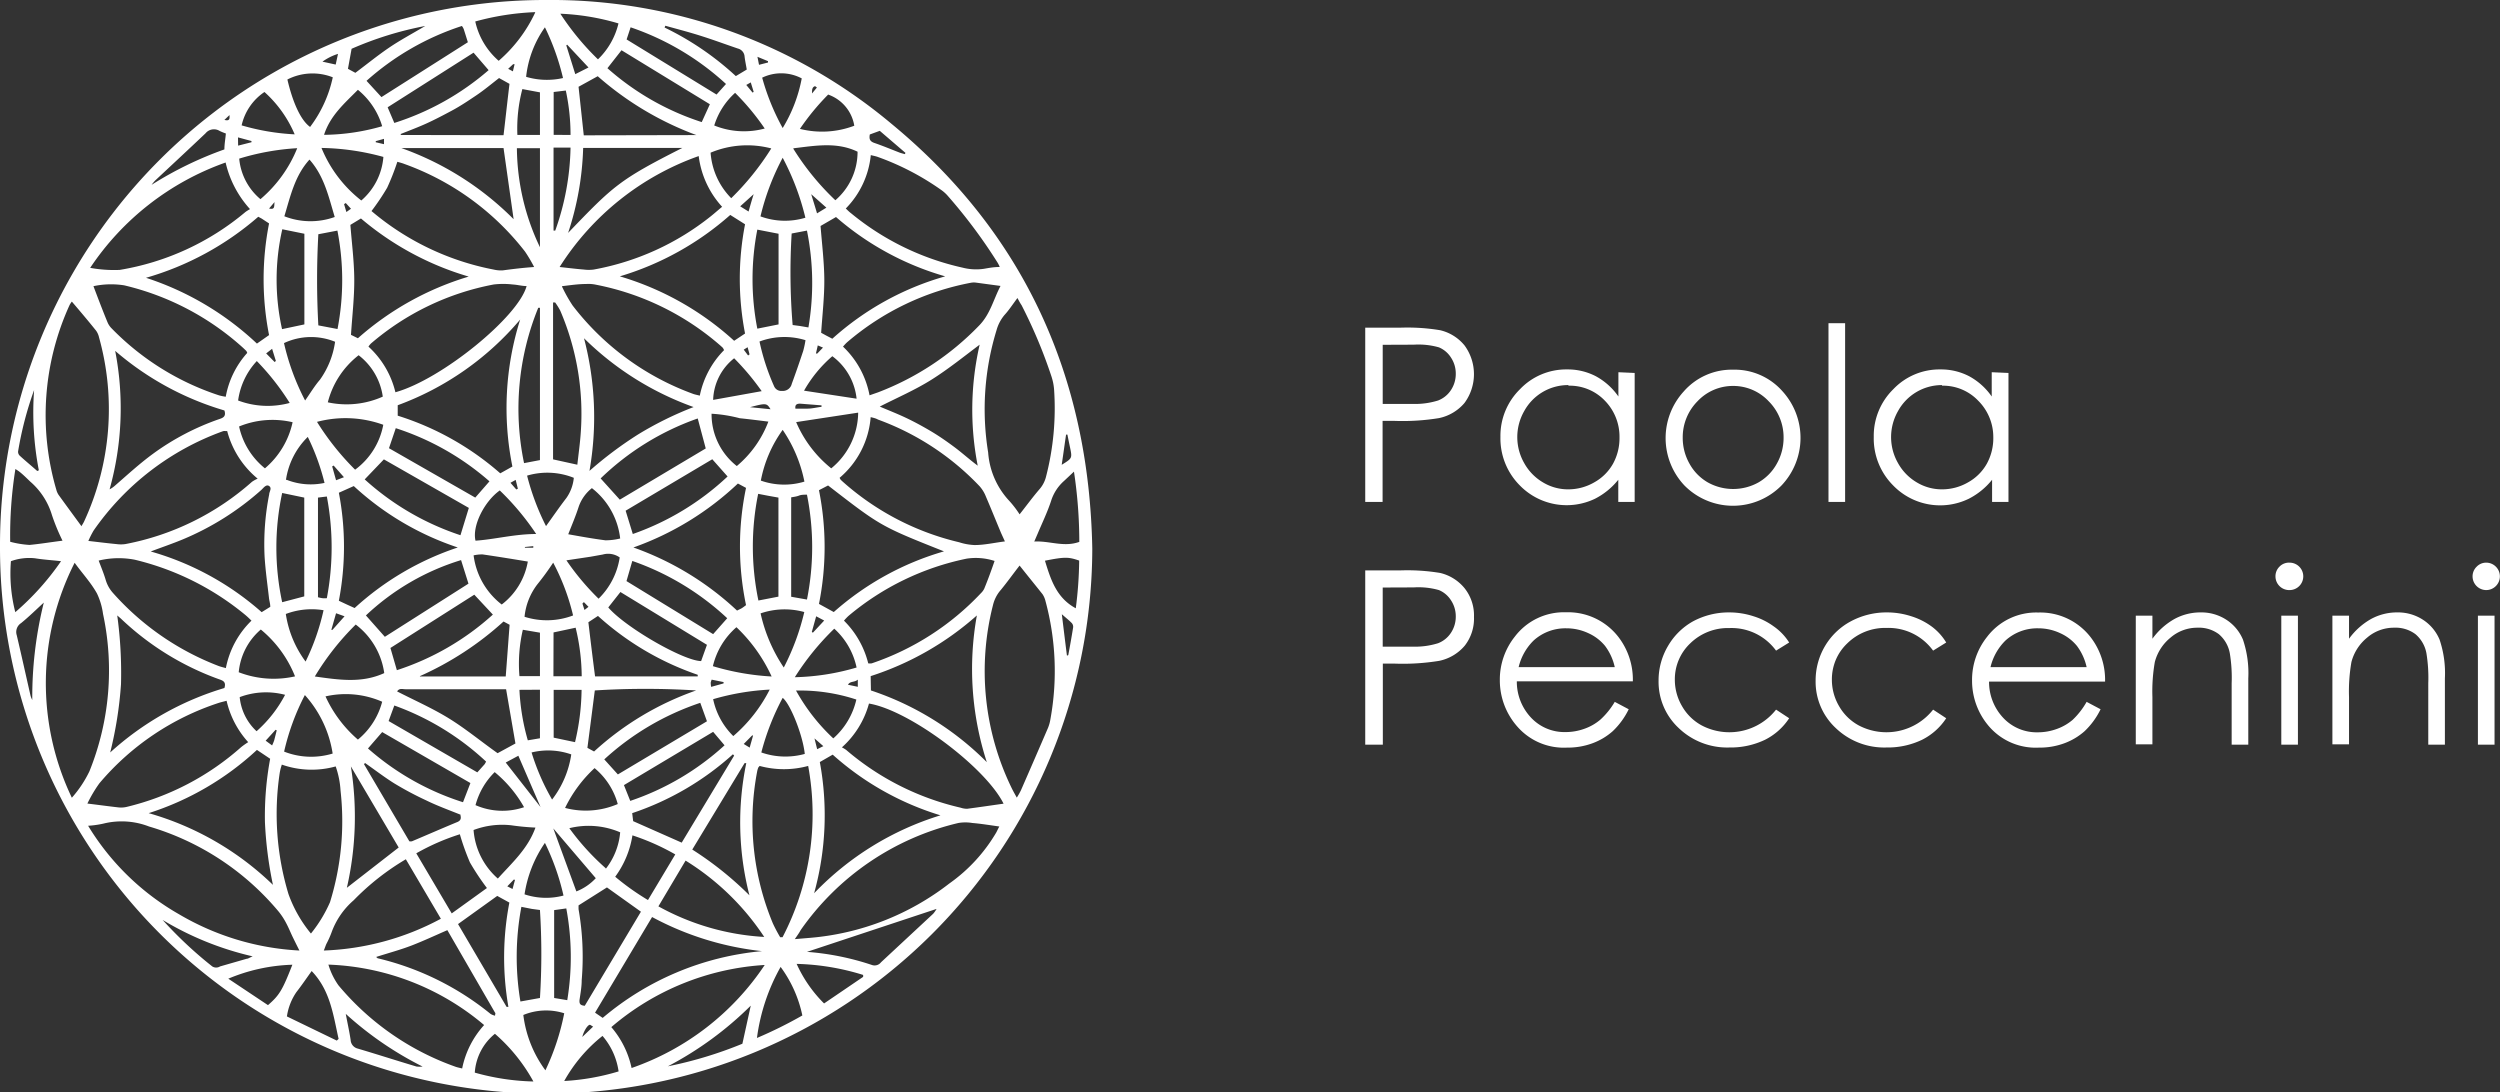 <svg id="Livello_1" data-name="Livello 1" xmlns="http://www.w3.org/2000/svg" viewBox="0 0 205.99 90"><rect x="0" y="0" width="205.99" height="90" fill="#333333" stroke="none"/><defs><style>.cls-1,.cls-2{fill:#fff;}.cls-1{fill-rule:evenodd;}</style></defs><title>paola-peccenini-head</title><path class="cls-1" d="M.51,46a44.94,44.94,0,0,1,45-45A43.64,43.64,0,0,1,74,11.23c10.9,9,16.26,20.82,16.51,35A45,45,0,0,1,.51,46ZM25.18,79.32c-.21-.42-.38-.76-.55-1.11s-.33-.75-.52-1.11a5.74,5.74,0,0,0-.65-1,22,22,0,0,0-10.67-7,6.24,6.24,0,0,0-3.75-.24,8,8,0,0,1-1.27.18,20.84,20.84,0,0,0,7.49,7.29A21.72,21.72,0,0,0,25.18,79.32ZM84.52,47.6c-.53.68-1,1.34-1.54,2a2.92,2.92,0,0,0-.65,1.25A22,22,0,0,0,83.9,66c.11.22.23.43.39.72a5.71,5.71,0,0,0,.34-.6q1.12-2.56,2.23-5.14a3.22,3.22,0,0,0,.2-.72,22.11,22.11,0,0,0-.41-9.75,1.74,1.74,0,0,0-.24-.55C85.79,49.18,85.17,48.42,84.52,47.6ZM72.25,35.37a7.29,7.29,0,0,1-2.56,5,.93.93,0,0,0,.1.17l.15.14a22,22,0,0,0,9.6,5,4.78,4.78,0,0,0,1.27.23c.81,0,1.62-.19,2.5-.3L83,44.93c-.42-1-.82-2-1.25-3a2.89,2.89,0,0,0-.52-.86,21.83,21.83,0,0,0-8.38-5.5C72.68,35.47,72.49,35.43,72.25,35.37Zm12.09-9.81c-.39.52-.7,1-1.06,1.39a3.33,3.33,0,0,0-.66,1.26,22.16,22.16,0,0,0-.69,10.07,6.52,6.52,0,0,0,1.75,4,8.19,8.19,0,0,1,.84,1.1c.57-.72,1.08-1.42,1.64-2.07a2.47,2.47,0,0,0,.53-1,22.54,22.54,0,0,0,.67-7.25A4.52,4.52,0,0,0,87.14,32a41,41,0,0,0-2.46-5.86C84.58,26,84.48,25.81,84.34,25.55ZM6.66,47.37a21.89,21.89,0,0,0-.23,19.36,9.45,9.45,0,0,0,1.45-2.18A22.21,22.21,0,0,0,9,51.59a5.67,5.67,0,0,0-.5-1.69C8,49,7.31,48.27,6.66,47.37Zm.55-3c.09-.15.16-.26.22-.38A22,22,0,0,0,8.67,28.8a1.51,1.51,0,0,0-.24-.55c-.64-.8-1.3-1.58-2-2.4a2,2,0,0,0-.18.27A21.86,21.86,0,0,0,5.15,41.35a1.39,1.39,0,0,0,.19.43C5.94,42.61,6.55,43.44,7.21,44.34ZM66,78.38l1.31-.11a21.66,21.66,0,0,0,11.43-4.48,13.53,13.53,0,0,0,3.86-4.2c.08-.15.15-.31.25-.49-.79-.11-1.51-.23-2.23-.29a3.48,3.48,0,0,0-1.14,0,22,22,0,0,0-13,8.83C66.37,77.85,66.26,78,66,78.38ZM7.79,45.57c.86.1,1.58.19,2.31.26a2.67,2.67,0,0,0,.74,0,21.87,21.87,0,0,0,10.43-5.13,2.6,2.6,0,0,1,.47-.26,7.56,7.56,0,0,1-2.51-3.92l-.12,0a.9.9,0,0,0-.2,0A22.09,22.09,0,0,0,8.22,44.72,7.87,7.87,0,0,0,7.79,45.57Zm64.37-12,.69-.24a22.87,22.87,0,0,0,8.32-5.49c.93-.94,1.19-2.15,1.78-3.28l-2-.27a1.33,1.33,0,0,0-.4,0,21.91,21.91,0,0,0-10.24,4.91c-.11.1-.21.21-.34.36A7.4,7.4,0,0,1,72.16,33.59ZM20.88,30.08a.59.59,0,0,0-.08-.17l-.25-.24a22.2,22.2,0,0,0-9.81-5.16,6.94,6.94,0,0,0-2.53.07c.4,1.06.78,2.06,1.17,3a1.58,1.58,0,0,0,.34.49,21.85,21.85,0,0,0,8.85,5.51,4.8,4.8,0,0,0,.54.11A7.35,7.35,0,0,1,20.88,30.08Zm62-7.1a3.25,3.25,0,0,0-.18-.35,43,43,0,0,0-4.13-5.53,3,3,0,0,0-.51-.45,21.67,21.67,0,0,0-5.2-2.71c-.18-.07-.37-.1-.6-.16a7.28,7.28,0,0,1-2.06,4.4c.15.14.27.27.42.38a21.92,21.92,0,0,0,9.19,4.49,4.47,4.47,0,0,0,1.76.1C81.94,23.09,82.35,23,82.85,23ZM46.62,23c.74.08,1.36.16,2,.21a3.14,3.14,0,0,0,.81,0,21.63,21.63,0,0,0,9.66-4.4c.3-.24.59-.5.92-.77a7.57,7.57,0,0,1-1.93-4.18A22.42,22.42,0,0,0,46.62,23ZM23.73,64c-.05.17-.08.26-.1.34s-.05.22-.07.33a22.84,22.84,0,0,0,.72,10,10.85,10.85,0,0,0,1.85,3.25,11.27,11.27,0,0,0,1.57-2.58,22.54,22.54,0,0,0,.87-9.19,7.35,7.35,0,0,0-.4-2A7.4,7.4,0,0,1,23.73,64ZM44.52,23a12,12,0,0,0-.75-1.27,22,22,0,0,0-9.94-7.22c-.2-.08-.42-.13-.58-.18a19.71,19.71,0,0,1-.84,2.14,19.5,19.5,0,0,1-1.29,1.92,22,22,0,0,0,10.06,4.82,2.7,2.7,0,0,0,.74.07C42.74,23.17,43.55,23.07,44.52,23Zm2.3,1.62a12.48,12.48,0,0,0,.87,1.55,22,22,0,0,0,9.89,7.27c.18.07.37.1.59.16a7.41,7.41,0,0,1,2-3.75,1.63,1.63,0,0,0-.1-.19l-.15-.14a22,22,0,0,0-10.3-5.06,2.94,2.94,0,0,0-.81-.06C48.18,24.4,47.57,24.49,46.82,24.58ZM8.64,47.19c.21.56.43,1.08.59,1.63a2.78,2.78,0,0,0,.6,1.05,22.28,22.28,0,0,0,8.68,6c.18.07.37.11.61.18a7.42,7.42,0,0,1,2.11-3.91c-.17-.17-.32-.31-.47-.44a22.53,22.53,0,0,0-9.14-4.58A7,7,0,0,0,8.64,47.19ZM33.09,33.32c3.79-1.05,10.13-6.21,10.81-8.75-.38,0-.77-.11-1.15-.13a6.58,6.58,0,0,0-1.56,0,21.69,21.69,0,0,0-10.11,4.86,1.55,1.55,0,0,0-.21.26A7.42,7.42,0,0,1,33.09,33.32ZM7.71,67.21c1,.12,1.78.23,2.59.32a2,2,0,0,0,.67-.05,21.88,21.88,0,0,0,9.41-4.92,6.62,6.62,0,0,1,.58-.41,7.6,7.6,0,0,1-1.78-3.41c-.25.07-.44.11-.63.17a21.67,21.67,0,0,0-9.85,6.63A11.24,11.24,0,0,0,7.71,67.21Zm62.17-4.63a2.84,2.84,0,0,1,.35.21,22.07,22.07,0,0,0,9.43,4.76,1.65,1.65,0,0,0,.54.09c1-.13,2-.28,3-.42-1.49-3-7.76-7.7-11.09-8.25A7.49,7.49,0,0,1,69.88,62.58ZM19.1,14.39A22.41,22.41,0,0,0,7.94,23.07a10.94,10.94,0,0,0,2.43.17,21.56,21.56,0,0,0,10.36-4.77,3.49,3.49,0,0,1,.38-.24A8.54,8.54,0,0,1,19.1,14.39ZM82.46,47.22a5,5,0,0,0-2.3-.19,22,22,0,0,0-9.74,4.72,4.23,4.23,0,0,0-.37.39,7.5,7.5,0,0,1,2,3.52,1.67,1.67,0,0,0,.28,0,22.06,22.06,0,0,0,9-5.78,1.31,1.31,0,0,0,.28-.38C81.93,48.72,82.19,48,82.46,47.22Zm-17.68,31,.21,0A21.94,21.94,0,0,0,67.1,64.11a7.61,7.61,0,0,1-4,0c-.07.09-.11.12-.12.16a1.79,1.79,0,0,0-.09.33,21.91,21.91,0,0,0,1.3,12.48A12.7,12.7,0,0,0,64.78,78.2ZM43.37,27.33a24.07,24.07,0,0,1-10.09,7.06v.86A23.43,23.43,0,0,1,41.73,40l1-.56A24.23,24.23,0,0,1,43.37,27.33ZM27.57,80.48a5.75,5.75,0,0,0,.83,1.71A22.2,22.2,0,0,0,38,88.88c.18.07.37.1.59.16a7.5,7.5,0,0,1,1.81-3.58A21,21,0,0,0,27.57,80.48Zm34.33-52a23.54,23.54,0,0,1,0-9l-1.22-.77a24.11,24.11,0,0,1-9.1,5.06A24.1,24.1,0,0,1,61,29.08ZM12.54,23.89a24.24,24.24,0,0,1,9.14,5.42l1-.7a23.76,23.76,0,0,1,0-9.2l-.61-.4-.28-.15A24.3,24.3,0,0,1,12.54,23.89ZM68.74,41l-.75.39a23.86,23.86,0,0,1,0,9.37l1.22.67a23.52,23.52,0,0,1,9.08-5C73.08,44.36,73.08,44.36,68.74,41Zm3.53,16.89a24.26,24.26,0,0,1,9.55,5.91A24.85,24.85,0,0,1,81,51.71a24.45,24.45,0,0,1-8.75,5Zm-2.89-39-1.26.73c.12,1.51.3,3,.31,4.41s-.16,2.9-.26,4.39l.44.24.48.25a23.46,23.46,0,0,1,9.3-5.14A23.62,23.62,0,0,1,69.39,18.88ZM63.52,80.51a21.42,21.42,0,0,0-12.64,5.12A7.59,7.59,0,0,1,52.55,89,21.72,21.72,0,0,0,63.52,80.51Zm4.07-5.91A24.28,24.28,0,0,1,78,68.18a23.59,23.59,0,0,1-8.88-5l-1.06.61A24.07,24.07,0,0,1,67.59,74.6ZM38.23,46.11a23.57,23.57,0,0,1-8.57-5.06l-1.23.55a23.62,23.62,0,0,1,0,8.9l.66.31.64.29A23.6,23.6,0,0,1,38.23,46.11ZM23,73.91a31.7,31.7,0,0,1-.66-5.17,25.86,25.86,0,0,1,.43-5.22l-1.09-.73A23.67,23.67,0,0,1,12.76,68,24.24,24.24,0,0,1,23,73.91ZM22.78,51c0-.27-.09-.52-.11-.76-.13-1.13-.29-2.26-.36-3.4a21,21,0,0,1,.38-5.1c0-.22.25-.51,0-.69s-.48.17-.66.33a23,23,0,0,1-6.45,4.06c-.84.35-1.7.64-2.65,1a23.51,23.51,0,0,1,9.14,5ZM30,28.87a24.24,24.24,0,0,1,9.13-5.08A24.26,24.26,0,0,1,30.25,19l-.87.53c.12,1.54.31,3,.32,4.49s-.17,3-.27,4.57ZM52.7,46.11a24.36,24.36,0,0,1,8.54,5.2c.17-.09.3-.14.41-.21s.21-.15.33-.24a23.59,23.59,0,0,1,0-9.66l-.67-.36A24.35,24.35,0,0,1,52.7,46.11ZM19,34.82A24.23,24.23,0,0,1,10,29.91a24.79,24.79,0,0,1-.46,11.41A2.18,2.18,0,0,0,10,41c1-.87,2-1.79,3.09-2.59a20.81,20.81,0,0,1,5.49-2.88C18.89,35.43,19.16,35.31,19,34.82Zm0,22.87c.17-.53-.15-.62-.46-.73a23,23,0,0,1-8.08-5l-.29-.25a35.09,35.09,0,0,1,.31,5.67A32.2,32.2,0,0,1,9.59,63,24.3,24.3,0,0,1,19,57.69Zm17.83,19-2.88-4.89a20.59,20.59,0,0,0-4.3,3.38,6.36,6.36,0,0,0-1.83,2.67,7.42,7.42,0,0,1-.42.93c-.07.16-.12.32-.21.54A22,22,0,0,0,36.82,76.71ZM48.63,28.87a25.63,25.63,0,0,1,.45,10.93,31.63,31.63,0,0,1,4-3,28.23,28.23,0,0,1,4.58-2.26A24.65,24.65,0,0,1,48.63,28.87Zm1.54,56A23.59,23.59,0,0,1,63.3,79.37a24.63,24.63,0,0,1-9.06-2.81l-4.7,7.88ZM81.23,29.4c-1.33,1-2.57,2-3.93,2.86S74.45,33.76,73,34.5c.7.3,1.42.58,2.12.91s1.42.72,2.11,1.13,1.3.84,1.92,1.3,1.21,1,1.92,1.53A23.92,23.92,0,0,1,81.23,29.4ZM57,71.91l-2.24,3.77a20.34,20.34,0,0,0,8.72,2.52A21,21,0,0,0,57,71.91Zm-8.33,12,4.65-7.79-2.8-2L48.18,75.6c0,.09,0,.2,0,.31a22.76,22.76,0,0,1,.26,5.85c0,.55-.1,1.09-.18,1.63C48.24,83.67,48.28,83.84,48.69,83.87ZM42.21,57.79h-8.3c-.23,0-.5-.11-.68.18,1.44.74,2.92,1.39,4.28,2.23s2.62,1.88,4,2.86l1.47-.8ZM58,35.48a21.91,21.91,0,0,0-8,4.94l1.58,1.75,7.08-4.22Zm-.11-23.35a25.9,25.9,0,0,1-8.13-4.85l-1.58.87.43,4ZM46.25,25.92l-.17,0q0,6.47,0,12.93l2,.44c.1-.9.22-1.75.28-2.61a21.51,21.51,0,0,0-1.69-10.09A5.61,5.61,0,0,0,46.25,25.92ZM38.45,45.1l.69-2.25-7-4L30.56,40.5A22,22,0,0,0,38.45,45.1ZM56.73,13.19H48.56a24.35,24.35,0,0,1-1.24,7C51.05,16.31,51.53,15.82,56.73,13.19ZM32.22,53.47l6.89-4.38-.61-1.94a19.86,19.86,0,0,0-7.84,4.56Zm5.15,24.17c-1.05.46-2,.9-2.93,1.26s-1.94.63-2.94.95c.07.05.1.1.14.11a23.25,23.25,0,0,1,9.3,4.59,1.38,1.38,0,0,0,.36.14c0-.12.06-.2,0-.25ZM62,63.88l-.14,0L57.55,71a27.72,27.72,0,0,1,4.71,3.77A24.08,24.08,0,0,1,62,63.88Zm-20-50.68H33.58a24.74,24.74,0,0,1,9.25,5.86Zm16,43.53L58,56.6a23.55,23.55,0,0,1-8.22-4.85l-.79.52c.18,1.52.36,3,.55,4.46ZM41.12,51.64,39.59,50l-6.91,4.39.53,1.83A21.78,21.78,0,0,0,41.12,51.64ZM42,12.14c.17-1.44.32-2.82.49-4.23l-.86-.48c-.64.5-1.24,1-1.88,1.43s-1.29.87-2,1.25-1.41.75-2.14,1.08-1.39.57-2.08.85l0,.08ZM57.87,57.89a66.82,66.82,0,0,0-8.35,0c-.2,1.57-.4,3.13-.61,4.73l.55.3A24.35,24.35,0,0,1,57.87,57.89ZM52.06,43.08,52.65,45a22,22,0,0,0,7.81-4.74l-1.26-1.42ZM37.73,76.26l2.9-2.09a20.58,20.58,0,0,1-1.4-2.11,20,20,0,0,1-.83-2.32,18.59,18.59,0,0,0-3.59,1.57ZM61,63.26l-.1-.11A23.49,23.49,0,0,1,52.6,68l.08.66,4,1.77ZM38.25,77.14l4,6.82.15,0a23.77,23.77,0,0,1,.08-8.59l-1-.55Zm-12.67-27V42l-1.82-.38a21.44,21.44,0,0,0,0,9ZM59,9.59,51.72,5.14,50.56,6.62a21.79,21.79,0,0,0,7.77,4.44ZM29.09,74.15l4.27-3.32-3.94-6.68A26.26,26.26,0,0,1,29.09,74.15Zm1.74-11.48a21.8,21.8,0,0,0,7.83,4.43l.61-1.58L32,61.32Zm29.6-10.73a22,22,0,0,0-7.82-4.72l-.48,1.66,7.14,4.37ZM45,26.36h-.14a22,22,0,0,0-1.17,12.8L45,38.91Zm-4.16,14.3a21.91,21.91,0,0,0-7.72-4.38l-.56,1.65L39.67,42ZM58.21,58.91a22,22,0,0,0-7.91,4.66l1.12,1.24,7.34-4.38ZM23.75,28.12l1.84-.39V20.26l-1.82-.37A18.72,18.72,0,0,0,23.75,28.12ZM63,50.48l1.65-.32V42l-.84-.15-.83-.16A21.78,21.78,0,0,0,63,50.48ZM5.66,45.55a16.93,16.93,0,0,1-.87-2.11A5.87,5.87,0,0,0,3,40.68c-.25-.24-.49-.48-.75-.7s-.28-.2-.47-.34a34.81,34.81,0,0,0-.43,6,8,8,0,0,0,1.59.26C3.81,45.82,4.69,45.67,5.66,45.55ZM33,11.13a22,22,0,0,0,7.77-4.35L39.53,5.34l-7.08,4.5Zm5.46,57c-1-.4-1.93-.74-2.83-1.18A26.93,26.93,0,0,1,33,65.55c-.83-.52-1.61-1.12-2.41-1.68l-.09.09,3.74,6.36a.74.74,0,0,0,.21,0c1.26-.53,2.51-1.08,3.77-1.6C38.49,68.59,38.51,68.42,38.45,68.17ZM51.63,49.78l-1,1.27c1.39,1.63,6.19,4.4,7.65,4.42l.48-1.34ZM38.57,3.14a22,22,0,0,0-7.86,4.52L31.94,9l7.12-4.52c-.12-.39-.23-.74-.34-1.08A1.16,1.16,0,0,0,38.57,3.14ZM62.91,19.92a21.33,21.33,0,0,0,0,8.16l1.75-.35V20.26ZM26.45,56.74c2,.28,3.87.57,5.72-.28a6.07,6.07,0,0,0-2.35-4A21.85,21.85,0,0,0,26.45,56.74Zm8.66,0h7.07c.11-1.43.21-2.82.32-4.26L42,52.21A25.93,25.93,0,0,1,35.11,56.71ZM59.27,61.3l-7.35,4.39.52,1.3a21.79,21.79,0,0,0,7.77-4.58ZM28.31,20l-1.57.3a68.3,68.3,0,0,0,0,7.51l1.58.3A21.2,21.2,0,0,0,28.31,20Zm37.57-6.74a21.5,21.5,0,0,0,3.46,4.24,5.26,5.26,0,0,0,1.83-4C69.47,12.68,67.72,13,65.88,13.22ZM52.62,69.83a7.77,7.77,0,0,1-1.42,3.41,20.57,20.57,0,0,0,2.7,1.92l2.25-3.76A19,19,0,0,0,52.62,69.83Zm-9.15,5.89a22.27,22.27,0,0,0-.08,7.8L45,83.23a57.85,57.85,0,0,0,0-7.25l-.67-.09Zm1.16-6.53a20,20,0,0,1-2-.19,6.68,6.68,0,0,0-3.1.39,5.9,5.9,0,0,0,2,4C42.71,72.08,44,70.94,44.63,69.19ZM71.22,35l-5.11.78A9.85,9.85,0,0,0,69,39.59,6,6,0,0,0,71.22,35ZM32.09,36a9.16,9.16,0,0,0-5.46-.24,21.73,21.73,0,0,0,3.14,3.94A5.94,5.94,0,0,0,32.09,36Zm.44,24.41,7.31,4.23.6-.67a1.53,1.53,0,0,0,.12-.22A21.93,21.93,0,0,0,33,59.13ZM89.44,45.65A38.66,38.66,0,0,0,89,39.86l-.82.77a3.66,3.66,0,0,0-1.06,1.63c-.3.92-.73,1.81-1.11,2.71l-.28.65C87,45.55,88.15,46.11,89.44,45.65ZM28.12,29.16a5.24,5.24,0,0,0-4.21.11A19.58,19.58,0,0,0,25.65,34c.43-.61.78-1.2,1.22-1.71A7.06,7.06,0,0,0,28.12,29.16ZM67,50.4a21.94,21.94,0,0,0,0-8.64c-.27,0-.47,0-.67.08s-.43.1-.63.14v8.19ZM32.1,13.93A20.32,20.32,0,0,0,27,13.19a10.54,10.54,0,0,0,3.28,4.33A5.28,5.28,0,0,0,32.1,13.93Zm-8.16,4.89a5.9,5.9,0,0,0,4.15.06c-.51-1.7-.87-3.37-2.08-4.73C24.81,15.47,24.45,17.12,23.94,18.82Zm4.32,67.92.15-.14c-.45-2-.69-4-2.22-5.59-.43.6-.83,1.19-1.26,1.74a4.76,4.76,0,0,0-.78,2Zm32.49-69.4a22.21,22.21,0,0,0,3.31-4.11,7.8,7.8,0,0,0-5,.35A5.93,5.93,0,0,0,60.76,17.33ZM67,79.43a22,22,0,0,1,5.38,1.09.66.66,0,0,0,.72-.23l4.3-4a2.35,2.35,0,0,0,.28-.4ZM25.63,58.27a19.38,19.38,0,0,0-1.71,4.66,6.09,6.09,0,0,0,4,.16A9.32,9.32,0,0,0,25.63,58.27ZM63.82,35.74c-.8-.1-1.58-.2-2.36-.28a11.71,11.71,0,0,0-2.32-.37,5.42,5.42,0,0,0,2.08,4.31A8.86,8.86,0,0,0,63.82,35.74Zm1.92-15.5a52.9,52.9,0,0,0,.08,7.54l.6.08.7.12A21.74,21.74,0,0,0,67,20ZM60.33,7.92a22.09,22.09,0,0,0-7.86-4.67l-.33,1,7.41,4.54ZM44.69,45a21.68,21.68,0,0,0-3-3.59c-1.28.91-2.29,2.93-2,4.14C41.3,45.44,42.91,45,44.69,45ZM30.06,30.27a7.15,7.15,0,0,0-2.54,3.88,7.29,7.29,0,0,0,4.53-.47A5.22,5.22,0,0,0,30.06,30.27ZM24.82,56.73A9.61,9.61,0,0,0,22,52.87a5.27,5.27,0,0,0-1.82,3.52A8,8,0,0,0,24.82,56.73Zm14.71-10a6.07,6.07,0,0,0,2.32,4.08A5.66,5.66,0,0,0,44,47.27c-1.27-.21-2.5-.41-3.74-.59A3.35,3.35,0,0,0,39.53,46.76ZM63.09,29.14a18.56,18.56,0,0,0,1.2,3.68.64.64,0,0,0,.65.39.76.76,0,0,0,.81-.59c.33-.89.64-1.8.94-2.7a7.74,7.74,0,0,0,.19-.89A5.87,5.87,0,0,0,63.09,29.14ZM49.28,41.22a3.36,3.36,0,0,0-1.08,1.51c-.25.78-.57,1.53-.87,2.29,1,.18,2.05.37,3.07.5a5.14,5.14,0,0,0,1.21-.15A6.12,6.12,0,0,0,49.28,41.22ZM25,13.21a20.28,20.28,0,0,0-4.78.86,4.94,4.94,0,0,0,1.75,3.34A10.79,10.79,0,0,0,25,13.21ZM43.73,51.82a6.05,6.05,0,0,0,4-.11,18.34,18.34,0,0,0-1.64-4.35,21.77,21.77,0,0,1-1.29,1.77A5.22,5.22,0,0,0,43.73,51.82Zm19.16,34.7a35.74,35.74,0,0,0,3.73-1.85,10.31,10.31,0,0,0-1.79-4A16.25,16.25,0,0,0,62.88,86.52ZM45,21.37V13.21H43.1A19.23,19.23,0,0,0,45,21.37ZM22.34,39.59a6.9,6.9,0,0,0,2.28-3.8,7.26,7.26,0,0,0-4.41.35A6.07,6.07,0,0,0,22.34,39.59ZM66.1,57.9a15.84,15.84,0,0,0,3.07,3.94,6.06,6.06,0,0,0,1.9-3.2A14.84,14.84,0,0,0,66.1,57.9ZM65,14a20.17,20.17,0,0,0-1.83,4.83,5.84,5.84,0,0,0,3.7.11A20.87,20.87,0,0,0,65,14Zm-20.39-12a21.66,21.66,0,0,0-4.94.77,6,6,0,0,0,1.93,3.24A11.94,11.94,0,0,0,44.59,2.07ZM69.25,52.8a21.62,21.62,0,0,0-3.25,4A19.36,19.36,0,0,0,71.09,56,6,6,0,0,0,69.25,52.8Zm-5.16,3.94a13.12,13.12,0,0,0-2.9-4.06,6.08,6.08,0,0,0-1.94,3.21A20.71,20.71,0,0,0,64.09,56.74ZM1.41,47.24a12.79,12.79,0,0,0,.36,4.2,21.9,21.9,0,0,0,3.77-4.2c-.8-.09-1.48-.13-2.15-.24A4.44,4.44,0,0,0,1.41,47.24ZM41.29,86.18a4.5,4.5,0,0,0-1.66,3.2,19.32,19.32,0,0,0,4.83.73A14.35,14.35,0,0,0,41.29,86.18ZM66.82,63.12C66.66,61.57,65.63,59,65,58.5A20.46,20.46,0,0,0,63.24,63,6,6,0,0,0,66.82,63.12ZM30,61.94a6,6,0,0,0,2-3.12,7.49,7.49,0,0,0-4.67-.44A10.39,10.39,0,0,0,30,61.94ZM27.93,7.37a4.55,4.55,0,0,0-3.74.18c.37,1.6,1,3.28,1.87,3.91A10.38,10.38,0,0,0,27.93,7.37ZM43.63,84.63a9.65,9.65,0,0,0,1.82,4.56A19.81,19.81,0,0,0,47,84.49,4.93,4.93,0,0,0,43.63,84.63ZM63.18,51.54A13.1,13.1,0,0,0,65.09,56a19.76,19.76,0,0,0,1.69-4.57A6.09,6.09,0,0,0,63.18,51.54ZM47.79,40.37a5.87,5.87,0,0,0-3.85-.18,20.22,20.22,0,0,0,1.56,4.16c.58-.81,1.11-1.58,1.68-2.32A3.45,3.45,0,0,0,47.79,40.37Zm19,.31A11.57,11.57,0,0,0,65,36.42a10.45,10.45,0,0,0-1.8,4.18A5.76,5.76,0,0,0,66.8,40.68ZM27.21,12.11A17.78,17.78,0,0,0,32,11.4a6.11,6.11,0,0,0-2-3C28.86,9.55,27.72,10.53,27.21,12.11ZM60.93,61.65a12.48,12.48,0,0,0,3-3.83,20.24,20.24,0,0,0-4.66.79A6,6,0,0,0,60.93,61.65ZM47.25,83.41a21.84,21.84,0,0,0-.08-7.56l-1,.14v7.24Zm21.16.27,3.22-2.19,0-.16a20,20,0,0,0-5.48-.91A10.93,10.93,0,0,0,68.41,83.68ZM24.6,80.49a14.69,14.69,0,0,0-5.28,1.15l3.27,2.18C23.53,83,23.77,82.61,24.6,80.49ZM51.47,2.93a19.55,19.55,0,0,0-4.79-.8,21.74,21.74,0,0,0,3.1,3.76A6.07,6.07,0,0,0,51.47,2.93Zm.1,44a1.64,1.64,0,0,0-1.39-.24l-1,.18-2,.3a21,21,0,0,0,2.65,3.16A6,6,0,0,0,51.56,47ZM24.38,34.2a20.61,20.61,0,0,0-2.71-3.45A5.93,5.93,0,0,0,20.13,34,6.91,6.91,0,0,0,24.38,34.2ZM49.5,64.29a11,11,0,0,0-2.43,3.28,6.68,6.68,0,0,0,4.34-.32A5.84,5.84,0,0,0,49.5,64.29Zm.66,22.06A12.52,12.52,0,0,0,47,90.07a19.14,19.14,0,0,0,4.48-.79A5.7,5.7,0,0,0,50.15,86.35Zm-2.27-24.2a19.41,19.41,0,0,0,.54-4.31h-2.3v3.94Zm23.2-28.3a5,5,0,0,0-2-3.5,10.7,10.7,0,0,0-2.33,2.84ZM43.73,74.69a5.61,5.61,0,0,0,3.21.1,19.84,19.84,0,0,0-1.53-4.34A10.13,10.13,0,0,0,43.73,74.69ZM22.3,8.58a4.5,4.5,0,0,0-1.88,2.75,18.86,18.86,0,0,0,4.37.74A9.85,9.85,0,0,0,22.3,8.58Zm28.13,64a5.68,5.68,0,0,0,1.18-3,6.6,6.6,0,0,0-4.19-.34A20.26,20.26,0,0,0,50.42,72.54ZM63.31,7.4A19,19,0,0,0,65,11.55a12.19,12.19,0,0,0,1.57-4.09A3.61,3.61,0,0,0,63.31,7.4Zm-.94,76.46a28.35,28.35,0,0,1-6.83,5A33.52,33.52,0,0,0,61.68,87ZM26.71,42v8.21a3.21,3.21,0,0,0,.37.08,2.84,2.84,0,0,0,.36,0,22.41,22.41,0,0,0,0-8.38Zm42-33.17a19.84,19.84,0,0,0-2.29,2.79,7.49,7.49,0,0,0,4.48-.26A3.28,3.28,0,0,0,68.74,8.79ZM46.11,56.72h2.33a17.3,17.3,0,0,0-.5-4l-1.82.39ZM46.9,7.43a20,20,0,0,0-1.49-4.18,8.64,8.64,0,0,0-1.55,4.08A6,6,0,0,0,46.9,7.43Zm8.43-4.31-.06.15a24.05,24.05,0,0,1,5.87,4l.9-.54c-.06-.37-.14-.72-.18-1.08A.73.73,0,0,0,61.31,5c-1-.34-2.05-.73-3.1-1.06S56.29,3.39,55.33,3.12ZM25.69,55.51a18.93,18.93,0,0,0,1.48-4.23,6,6,0,0,0-3.11.31A8.75,8.75,0,0,0,25.69,55.51ZM44.31,63A18.43,18.43,0,0,0,46,66.88a8,8,0,0,0,1.58-3.72A5.74,5.74,0,0,0,44.31,63ZM4.12,50.65c-.62.57-1.22,1.16-1.87,1.69a.87.87,0,0,0-.36,1c.39,1.66.76,3.33,1.14,5a2.3,2.3,0,0,0,.14.34A32.3,32.3,0,0,1,4.12,50.65ZM86.61,47.2c.47,1.53.94,3.06,2.54,3.92a32.69,32.69,0,0,0,.28-3.93C88.54,46.88,88.23,46.88,86.61,47.2ZM61,30.52a4.56,4.56,0,0,0-1.73,3.43l4-.72A20.84,20.84,0,0,0,61,30.52ZM39.69,67.34a5.52,5.52,0,0,0,4,.17,10.25,10.25,0,0,0-2.42-2.89A6,6,0,0,0,39.69,67.34ZM19.12,12a5.09,5.09,0,0,1-.51-.21.89.89,0,0,0-1.16.19c-1.37,1.3-2.76,2.59-4.14,3.88a3.56,3.56,0,0,0-.31.37,30.07,30.07,0,0,1,6-2.92C19,12.87,19.08,12.47,19.12,12Zm5,28.53a5.4,5.4,0,0,0,3.13.26A18.82,18.82,0,0,0,25.87,37,6.22,6.22,0,0,0,24.07,40.55ZM59.36,11.34a6.53,6.53,0,0,0,4.16.25,20.13,20.13,0,0,0-2.44-2.94A6,6,0,0,0,59.36,11.34ZM20.26,58.44a4.41,4.41,0,0,0,1.39,2.81,10.47,10.47,0,0,0,2.35-3A6.16,6.16,0,0,0,20.26,58.44ZM13.91,76.8A33.66,33.66,0,0,0,18,80.63a.6.6,0,0,0,.64,0L20.83,80c.13,0,.26-.11.5-.2A25.32,25.32,0,0,1,13.91,76.8ZM29.79,7c.94-.7,1.82-1.42,2.76-2.06s1.94-1.17,3-1.8a28.17,28.17,0,0,0-6.07,1.88l-.3,1.65ZM29,84.54c.13.71.29,1.42.4,2.14a.77.77,0,0,0,.59.72c1.62.48,3.23,1,4.84,1.48a2.36,2.36,0,0,0,.5,0A28.08,28.08,0,0,1,29,84.54ZM43.55,8.34a12.74,12.74,0,0,0-.41,3.78H45V8.61ZM46.12,20l.14,0a21.31,21.31,0,0,0,1.26-6.84h-1.4ZM43.31,56.71H45V53.13l-1.41-.24A12.37,12.37,0,0,0,43.31,56.71Zm0,1.13A18,18,0,0,0,44,62l1-.17v-4ZM46.1,69.26,48,74.45a4.36,4.36,0,0,0,1.6-1.09ZM3.58,39.81l.13-.06a25.2,25.2,0,0,1-.39-6.61A28.6,28.6,0,0,0,2,38.2a.45.45,0,0,0,.14.35C2.63,39,3.11,39.39,3.58,39.81ZM47.52,12.12a17.34,17.34,0,0,0-.39-3.66l-1,.12v3.53ZM42.18,63.83l2.87,3.67-1.83-4.23Zm30-51.75c-.07.37,0,.57.38.7.7.24,1.39.53,2.09.8.14.05.28.08.41.12l.06-.1L73,11.78ZM88,51.61c.15,1.22.28,2.3.42,3.4.05,0,.12,0,.12-.08.14-.74.27-1.48.39-2.22a.46.46,0,0,0-.1-.36C88.6,52.11,88.34,51.91,88,51.61ZM49,6.56,47.24,4.68l-.07.06.74,2.37ZM88.46,36.81h-.11c-.12.81-.23,1.63-.36,2.49.87-.54.87-.54.69-1.42C88.6,37.51,88.53,37.16,88.46,36.81ZM67.35,17c.17.56.31,1,.48,1.58l.77-.47Zm.85,17.48V34.4l-1.76-.14c-.26,0-.44.07-.39.41.32,0,.64,0,1,0S67.8,34.57,68.2,34.52Zm-40,17.05-.39,1.37.09,0,1-1.12ZM62.61,17l-1.11,1,.69.43C62.33,17.93,62.45,17.5,62.61,17ZM67.4,53.07l.09.06.93-1-.66-.35ZM28.17,6.32l.19-.88a4.45,4.45,0,0,0-1.28.64Zm.68,34L28,39.36l-.12.07.32,1.14ZM23.31,61.18l-.09-.05-.82.9.53.39a4,4,0,0,0,.17-.41C23.17,61.74,23.24,61.46,23.31,61.18ZM64,34.72c-.32-.51-.35-.52-1.69-.17ZM20.13,13l1.1-.28s0-.07,0-.1l-1.11-.3Zm39,44.59,1-.28,0-.11L59.15,57a1.32,1.32,0,0,0-.08.25A3.15,3.15,0,0,0,59.1,57.58Zm-9.75,28c-.15-.08-.24-.17-.29-.15-.21.06-.51.6-.6,1ZM23.14,30.83l.1-.09-.31-1-.49.38ZM61.79,62.3l.49.3c.1-.36.19-.66.28-1l-.08,0Zm2-56.15s0-.08,0-.11l-.87-.36.13.66ZM42.94,73.51l-.08-.05-.55.57.43.22ZM71.19,57c-.3.25-.63.1-.81.42l.81.17Zm-2.84,5.48-.73-.64.22.89ZM43.05,41.33l.13-.06L43,40.54l-.43.24ZM62,8l.52.63.09-.06-.24-.78Zm5.89,21.46c-.05.26-.11.47-.15.67l.11,0,.47-.49ZM29,17.73l-.14.09.19.65.38-.27Zm3.15-4.85v-.44l-.68.19,0,.09Zm10.62-6,.14-.59-.12,0-.41.38ZM19.42,10.48l-.42.4C19.47,11,19.43,10.75,19.42,10.48ZM62.11,29.61l-.32.2.36.48.12-.09Zm-13.49,21-.12.12.17.53L49,51ZM23.13,17.65l-.45.53C23.18,18.3,23.09,18,23.13,17.65ZM43.76,46.07l0,.06h.69V46ZM67.82,8.21l-.15-.11c-.23.07-.26.26-.25.6Z" transform="translate(-0.51 -1)"/><path class="cls-2" d="M113,28h2.86a16.49,16.49,0,0,1,3.32.21,3.68,3.68,0,0,1,2,1.25,4,4,0,0,1,0,4.74,3.75,3.75,0,0,1-2.1,1.25,18.57,18.57,0,0,1-3.65.23h-1v6.68H113Zm1.44,1.41v4.87l2.43,0A6.36,6.36,0,0,0,119,34a2.22,2.22,0,0,0,1.07-.87,2.41,2.41,0,0,0,.39-1.34,2.38,2.38,0,0,0-.39-1.32,2.16,2.16,0,0,0-1-.85A6.2,6.2,0,0,0,117,29.4Z" transform="translate(-0.51 -1)"/><path class="cls-2" d="M135.2,31.73V42.36h-1.35V40.53a5.86,5.86,0,0,1-1.93,1.57A5.39,5.39,0,0,1,125.74,41a5.48,5.48,0,0,1-1.6-4,5.38,5.38,0,0,1,1.61-3.93,5.25,5.25,0,0,1,3.88-1.63A5,5,0,0,1,132,32a5.39,5.39,0,0,1,1.86,1.67v-2Zm-5.46,1a4.12,4.12,0,0,0-3.64,2.14,4.31,4.31,0,0,0,0,4.29,4.2,4.2,0,0,0,1.55,1.59,4,4,0,0,0,2.08.57,4.26,4.26,0,0,0,2.13-.57,4,4,0,0,0,1.55-1.53,4.37,4.37,0,0,0,.54-2.18A4.23,4.23,0,0,0,132.73,34,4,4,0,0,0,129.74,32.78Z" transform="translate(-0.51 -1)"/><path class="cls-2" d="M143.31,31.46a5.26,5.26,0,0,1,4.07,1.78A5.7,5.7,0,0,1,147.3,41a5.62,5.62,0,0,1-8,0,5.69,5.69,0,0,1-.08-7.72A5.26,5.26,0,0,1,143.31,31.46Zm0,1.34a4,4,0,0,0-2.93,1.26,4.21,4.21,0,0,0-1.22,3,4.31,4.31,0,0,0,.56,2.15,4,4,0,0,0,1.51,1.54,4.29,4.29,0,0,0,4.17,0,4,4,0,0,0,1.51-1.54,4.32,4.32,0,0,0,.56-2.15,4.2,4.2,0,0,0-1.23-3A4,4,0,0,0,143.3,32.8Z" transform="translate(-0.51 -1)"/><path class="cls-2" d="M151.17,27.63h1.37V42.36h-1.37Z" transform="translate(-0.51 -1)"/><path class="cls-2" d="M166,31.73V42.36h-1.35V40.53a5.86,5.86,0,0,1-1.93,1.57A5.39,5.39,0,0,1,156.5,41a5.48,5.48,0,0,1-1.6-4,5.38,5.38,0,0,1,1.61-3.93,5.25,5.25,0,0,1,3.88-1.63,5,5,0,0,1,2.37.56,5.39,5.39,0,0,1,1.86,1.67v-2Zm-5.46,1a4.12,4.12,0,0,0-3.64,2.14,4.31,4.31,0,0,0,0,4.29,4.2,4.2,0,0,0,1.55,1.59,4,4,0,0,0,2.08.57,4.26,4.26,0,0,0,2.13-.57,4,4,0,0,0,1.55-1.53,4.37,4.37,0,0,0,.54-2.18A4.23,4.23,0,0,0,163.49,34,4,4,0,0,0,160.5,32.78Z" transform="translate(-0.51 -1)"/><path class="cls-2" d="M113,48h2.86a16.53,16.53,0,0,1,3.32.21,3.69,3.69,0,0,1,2,1.25,3.59,3.59,0,0,1,.78,2.37,3.62,3.62,0,0,1-.76,2.37,3.75,3.75,0,0,1-2.1,1.25,18.57,18.57,0,0,1-3.65.23h-1v6.68H113Zm1.44,1.41v4.87l2.43,0A6.37,6.37,0,0,0,119,54a2.22,2.22,0,0,0,1.07-.87,2.41,2.41,0,0,0,.39-1.34,2.37,2.37,0,0,0-.39-1.32,2.16,2.16,0,0,0-1-.85A6.2,6.2,0,0,0,117,49.4Z" transform="translate(-0.51 -1)"/><path class="cls-2" d="M133.56,58.83l1.15.61a6.28,6.28,0,0,1-1.31,1.8,5.22,5.22,0,0,1-1.67,1,5.84,5.84,0,0,1-2.1.36,5.08,5.08,0,0,1-4.07-1.7,5.75,5.75,0,0,1-1.47-3.85,5.68,5.68,0,0,1,1.24-3.6,5.08,5.08,0,0,1,4.21-2,5.24,5.24,0,0,1,4.34,2.06,5.76,5.76,0,0,1,1.17,3.63h-9.56a4.32,4.32,0,0,0,1.18,3,3.77,3.77,0,0,0,2.83,1.18,4.56,4.56,0,0,0,1.58-.28,4.16,4.16,0,0,0,1.3-.75A6.35,6.35,0,0,0,133.56,58.83Zm0-2.86a4.54,4.54,0,0,0-.8-1.75,3.79,3.79,0,0,0-1.38-1.05,4.24,4.24,0,0,0-1.81-.4,3.9,3.9,0,0,0-2.69,1,4.55,4.55,0,0,0-1.24,2.2Z" transform="translate(-0.51 -1)"/><path class="cls-2" d="M147.93,53.94l-1.08.67A4.54,4.54,0,0,0,143,52.75,4.44,4.44,0,0,0,139.79,54a4.07,4.07,0,0,0-1.28,3,4.3,4.3,0,0,0,.59,2.18,4.14,4.14,0,0,0,1.62,1.59,4.9,4.9,0,0,0,6.13-1.3l1.08.71a5.12,5.12,0,0,1-2,1.78,6.55,6.55,0,0,1-2.92.63,5.77,5.77,0,0,1-4.18-1.6,5.21,5.21,0,0,1-1.66-3.9,5.56,5.56,0,0,1,.78-2.87A5.47,5.47,0,0,1,140,52.2a6.23,6.23,0,0,1,3-.74,6.48,6.48,0,0,1,2,.32,5.67,5.67,0,0,1,1.67.84A4.6,4.6,0,0,1,147.93,53.94Z" transform="translate(-0.51 -1)"/><path class="cls-2" d="M160.87,53.94l-1.08.67a4.54,4.54,0,0,0-3.83-1.87A4.44,4.44,0,0,0,152.73,54a4.07,4.07,0,0,0-1.28,3,4.3,4.3,0,0,0,.59,2.18,4.14,4.14,0,0,0,1.62,1.59,4.9,4.9,0,0,0,6.13-1.3l1.08.71a5.12,5.12,0,0,1-2,1.78,6.55,6.55,0,0,1-2.92.63,5.77,5.77,0,0,1-4.18-1.6,5.21,5.21,0,0,1-1.66-3.9,5.56,5.56,0,0,1,.78-2.87A5.47,5.47,0,0,1,153,52.2a6.23,6.23,0,0,1,3-.74,6.48,6.48,0,0,1,2,.32,5.67,5.67,0,0,1,1.67.84A4.6,4.6,0,0,1,160.87,53.94Z" transform="translate(-0.51 -1)"/><path class="cls-2" d="M172.44,58.83l1.15.61a6.28,6.28,0,0,1-1.31,1.8,5.22,5.22,0,0,1-1.67,1,5.84,5.84,0,0,1-2.1.36,5.08,5.08,0,0,1-4.07-1.7A5.75,5.75,0,0,1,163,57.07a5.68,5.68,0,0,1,1.24-3.6,5.08,5.08,0,0,1,4.21-2,5.24,5.24,0,0,1,4.34,2.06,5.76,5.76,0,0,1,1.17,3.63h-9.56a4.32,4.32,0,0,0,1.18,3,3.77,3.77,0,0,0,2.83,1.18,4.56,4.56,0,0,0,1.58-.28,4.16,4.16,0,0,0,1.3-.75A6.35,6.35,0,0,0,172.44,58.83Zm0-2.86a4.54,4.54,0,0,0-.8-1.75,3.79,3.79,0,0,0-1.38-1.05,4.24,4.24,0,0,0-1.81-.4,3.9,3.9,0,0,0-2.69,1,4.55,4.55,0,0,0-1.24,2.2Z" transform="translate(-0.51 -1)"/><path class="cls-2" d="M176.49,51.73h1.37v1.9A5.72,5.72,0,0,1,179.68,52a4.46,4.46,0,0,1,2.17-.54,3.77,3.77,0,0,1,2.11.61,3.61,3.61,0,0,1,1.36,1.63,8.62,8.62,0,0,1,.44,3.19v5.47h-1.37V57.29a12.47,12.47,0,0,0-.15-2.45,2.69,2.69,0,0,0-.91-1.59,2.75,2.75,0,0,0-1.76-.53,3.37,3.37,0,0,0-2.22.82,3.84,3.84,0,0,0-1.29,2,14.08,14.08,0,0,0-.2,2.89v3.9h-1.37Z" transform="translate(-0.51 -1)"/><path class="cls-2" d="M189.16,47.36a1.13,1.13,0,0,1,0,2.26A1.13,1.13,0,0,1,188,48.49a1.1,1.1,0,0,1,.33-.8A1.08,1.08,0,0,1,189.16,47.36Zm-.68,4.37h1.37V62.36h-1.37Z" transform="translate(-0.51 -1)"/><path class="cls-2" d="M192.69,51.73h1.37v1.9A5.72,5.72,0,0,1,195.88,52a4.46,4.46,0,0,1,2.17-.54,3.77,3.77,0,0,1,2.11.61,3.61,3.61,0,0,1,1.36,1.63,8.62,8.62,0,0,1,.44,3.19v5.47h-1.37V57.29a12.47,12.47,0,0,0-.15-2.45,2.69,2.69,0,0,0-.91-1.59,2.75,2.75,0,0,0-1.76-.53,3.37,3.37,0,0,0-2.22.82,3.84,3.84,0,0,0-1.29,2,14.08,14.08,0,0,0-.2,2.89v3.9h-1.37Z" transform="translate(-0.51 -1)"/><path class="cls-2" d="M205.36,47.36a1.13,1.13,0,0,1,0,2.26,1.13,1.13,0,0,1-1.12-1.12,1.1,1.1,0,0,1,.33-.8A1.08,1.08,0,0,1,205.36,47.36Zm-.68,4.37h1.37V62.36h-1.37Z" transform="translate(-0.51 -1)"/></svg>